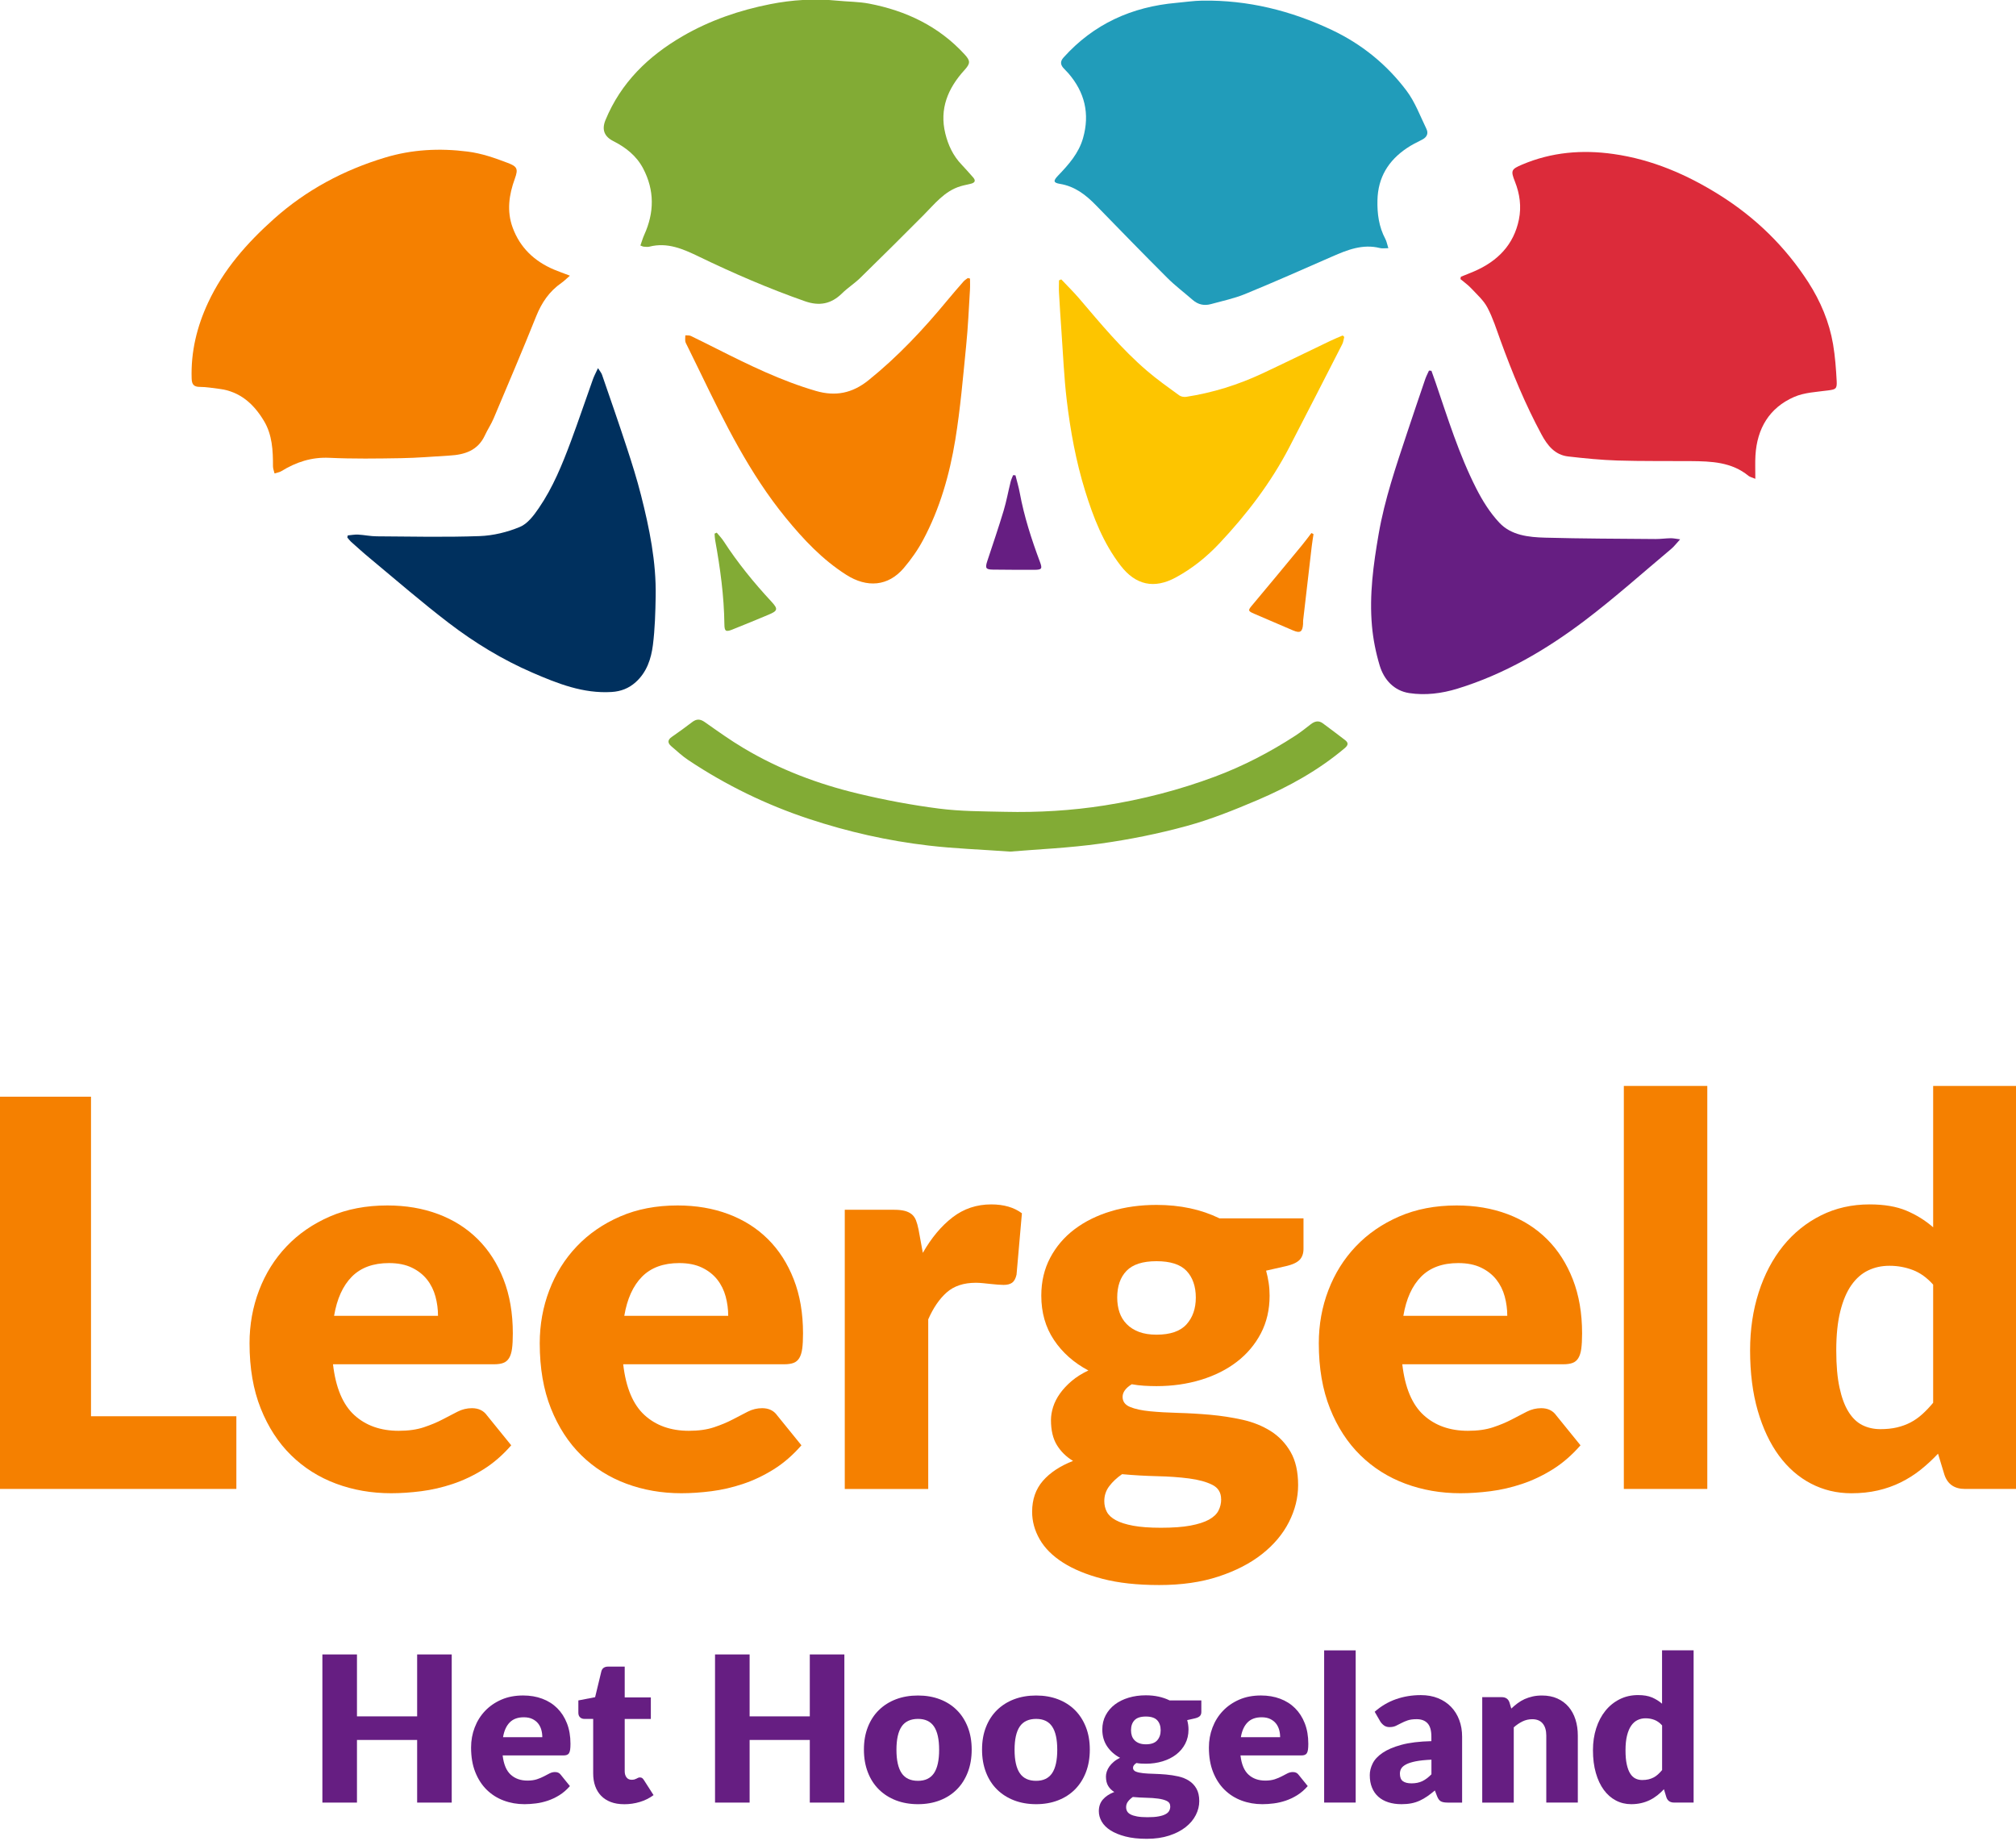 <svg width="708.66" height="647.2" preserveAspectRatio="xMinYMin meet" viewBox="0 0 708 647" xmlns="http://www.w3.org/2000/svg" version="1.0" fill-rule="evenodd" xmlns:xlink="http://www.w3.org/1999/xlink"><title>...</title><desc>...</desc><g id="group" transform="scale(1,-1) translate(0,-647)" clip="0 0 708 647"><g transform=""><g transform=" matrix(1,0,0,-1,0,647.2)"><g transform=""><path d="M 251.88 187.38 C 251.63 187.5 251.36 187.61 251.11 187.73 C 251.17 188.51 251.18 189.29 251.32 190.05 C 253.09 199.82 254.44 209.65 254.56 219.61 C 254.59 221.97 255.03 222.34 257.22 221.48 C 261.5 219.81 265.73 218 269.98 216.25 C 273.32 214.88 273.51 214.23 271.11 211.64 C 264.94 205 259.24 198 254.3 190.39 C 253.61 189.32 252.69 188.38 251.88 187.39 Z M 354.98 299.46 C 364.56 298.66 375.7 298.19 386.7 296.65 C 396.89 295.23 407.07 293.18 416.99 290.47 C 425.47 288.16 433.73 284.83 441.84 281.38 C 452.86 276.68 463.33 270.9 472.56 263.1 C 473.83 262.03 473.88 261.21 472.67 260.27 C 470.09 258.27 467.47 256.33 464.85 254.38 C 463.35 253.27 461.95 253.67 460.58 254.74 C 458.83 256.11 457.08 257.5 455.22 258.71 C 446.29 264.51 436.9 269.41 426.89 273.14 C 414.31 277.83 401.39 281.16 388.16 283.24 C 376.56 285.07 364.84 285.75 353.09 285.48 C 345.38 285.31 337.61 285.33 329.98 284.35 C 320.43 283.12 310.92 281.34 301.56 279.09 C 287.41 275.71 273.86 270.59 261.33 263.11 C 256.61 260.31 252.14 257.09 247.65 253.94 C 246.06 252.83 244.78 252.77 243.24 253.95 C 240.9 255.76 238.48 257.48 236.04 259.18 C 234.52 260.24 234.6 261.33 235.89 262.43 C 237.87 264.11 239.77 265.92 241.93 267.34 C 255.09 276.1 269.17 282.97 284.24 287.96 C 297.98 292.51 311.99 295.67 326.32 297.34 C 335.31 298.4 344.37 298.71 354.98 299.46 Z M 225.06 86.48 C 225.66 86.7 225.92 86.87 226.2 86.88 C 226.86 86.92 227.57 87.04 228.2 86.88 C 234.53 85.25 240.07 87.71 245.51 90.33 C 257.69 96.22 270.07 101.57 282.84 106.05 C 287.91 107.83 292.06 107.05 295.87 103.32 C 297.88 101.34 300.3 99.81 302.32 97.84 C 309.74 90.58 317.12 83.27 324.44 75.9 C 328.41 71.93 331.87 67.33 337.59 65.63 C 338.79 65.27 340.05 65.07 341.27 64.74 C 342.67 64.37 342.93 63.62 341.94 62.51 C 340.6 61.02 339.3 59.49 337.91 58.04 C 334.93 54.95 333.18 51.17 332.19 47.11 C 330.07 38.45 333.11 31.22 338.88 24.87 C 341.08 22.46 341.06 21.58 338.89 19.23 C 329.83 9.39 318.38 3.97 305.45 1.48 C 301.76 0.77 297.93 0.81 294.16 0.43 C 286.27 -0.36 278.36 0.14 270.67 1.66 C 259.87 3.79 249.44 7.36 239.85 12.93 C 227.8 19.93 218.2 29.24 212.78 42.37 C 211.407 45.69 212.307 48.153 215.48 49.76 C 219.88 51.99 223.64 54.92 225.99 59.37 C 230.05 67.09 229.95 74.88 226.39 82.73 C 225.86 83.91 225.51 85.17 225.05 86.46 Z " style="stroke: none; stroke-linecap: butt; stroke-width: 0; fill: rgb(51%,67%,21%); fill-rule: evenodd;"/><path d="M 251.88 187.38 C 251.63 187.5 251.36 187.61 251.11 187.73 C 251.17 188.51 251.18 189.29 251.32 190.05 C 253.09 199.82 254.44 209.65 254.56 219.61 C 254.59 221.97 255.03 222.34 257.22 221.48 C 261.5 219.81 265.73 218 269.98 216.25 C 273.32 214.88 273.51 214.23 271.11 211.64 C 264.94 205 259.24 198 254.3 190.39 C 253.61 189.32 252.69 188.38 251.88 187.39 M 354.98 299.46 C 364.56 298.66 375.7 298.19 386.7 296.65 C 396.89 295.23 407.07 293.18 416.99 290.47 C 425.47 288.16 433.73 284.83 441.84 281.38 C 452.86 276.68 463.33 270.9 472.56 263.1 C 473.83 262.03 473.88 261.21 472.67 260.27 C 470.09 258.27 467.47 256.33 464.85 254.38 C 463.35 253.27 461.95 253.67 460.58 254.74 C 458.83 256.11 457.08 257.5 455.22 258.71 C 446.29 264.51 436.9 269.41 426.89 273.14 C 414.31 277.83 401.39 281.16 388.16 283.24 C 376.56 285.07 364.84 285.75 353.09 285.48 C 345.38 285.31 337.61 285.33 329.98 284.35 C 320.43 283.12 310.92 281.34 301.56 279.09 C 287.41 275.71 273.86 270.59 261.33 263.11 C 256.61 260.31 252.14 257.09 247.65 253.94 C 246.06 252.83 244.78 252.77 243.24 253.95 C 240.9 255.76 238.48 257.48 236.04 259.18 C 234.52 260.24 234.6 261.33 235.89 262.43 C 237.87 264.11 239.77 265.92 241.93 267.34 C 255.09 276.1 269.17 282.97 284.24 287.96 C 297.98 292.51 311.99 295.67 326.32 297.34 C 335.31 298.4 344.37 298.71 354.98 299.46 M 225.06 86.48 C 225.66 86.7 225.92 86.87 226.2 86.88 C 226.86 86.92 227.57 87.04 228.2 86.88 C 234.53 85.25 240.07 87.71 245.51 90.33 C 257.69 96.22 270.07 101.57 282.84 106.05 C 287.91 107.83 292.06 107.05 295.87 103.32 C 297.88 101.34 300.3 99.81 302.32 97.84 C 309.74 90.58 317.12 83.27 324.44 75.9 C 328.41 71.93 331.87 67.33 337.59 65.63 C 338.79 65.27 340.05 65.07 341.27 64.74 C 342.67 64.37 342.93 63.62 341.94 62.51 C 340.6 61.02 339.3 59.49 337.91 58.04 C 334.93 54.95 333.18 51.17 332.19 47.11 C 330.07 38.45 333.11 31.22 338.88 24.87 C 341.08 22.46 341.06 21.58 338.89 19.23 C 329.83 9.39 318.38 3.97 305.45 1.48 C 301.76 0.77 297.93 0.81 294.16 0.43 C 286.27 -0.36 278.36 0.14 270.67 1.66 C 259.87 3.79 249.44 7.36 239.85 12.93 C 227.8 19.93 218.2 29.24 212.78 42.37 C 211.407 45.69 212.307 48.153 215.48 49.76 C 219.88 51.99 223.64 54.92 225.99 59.37 C 230.05 67.09 229.95 74.88 226.39 82.73 C 225.86 83.91 225.51 85.17 225.05 86.46 " style="stroke: none; stroke-linecap: butt; stroke-width: 1; fill: none; fill-rule: evenodd;"/></g><g transform=""><path d="M 513.35 97.46 C 514.9 96.83 516.46 96.23 518 95.57 C 526.2 92.04 531.94 86.28 533.76 77.34 C 534.68 72.83 534.08 68.34 532.36 64.01 C 530.81 60.12 531.08 59.65 534.91 58.03 C 545.24 53.65 555.97 52.75 567 54.32 C 580.55 56.24 592.77 61.52 604.29 68.74 C 616.94 76.68 627.38 86.87 635.46 99.39 C 639.73 106.03 642.83 113.33 644.16 121.18 C 644.88 125.46 645.2 129.83 645.43 134.18 C 645.58 136.91 645 137.05 642.39 137.4 C 638.37 137.94 634.08 138.11 630.47 139.69 C 621.74 143.51 617.45 150.79 616.88 160.23 C 616.73 162.8 616.85 165.38 616.84 168.46 C 615.68 167.97 614.94 167.83 614.44 167.42 C 608.5 162.54 601.37 162.3 594.21 162.24 C 585.6 162.17 576.98 162.3 568.38 162.03 C 562.61 161.85 556.84 161.26 551.1 160.61 C 546.39 160.08 543.77 156.72 541.7 152.88 C 535.98 142.27 531.41 131.16 527.29 119.84 C 525.87 115.94 524.62 111.92 522.69 108.28 C 521.35 105.74 519.03 103.7 517.02 101.54 C 515.88 100.33 514.5 99.34 513.21 98.27 C 513.26 98 513.31 97.73 513.36 97.46 Z " style="stroke: none; stroke-linecap: butt; stroke-width: 0; fill: rgb(86%,17%,23%); fill-rule: evenodd;"/><path d="M 513.35 97.46 C 514.9 96.83 516.46 96.23 518 95.57 C 526.2 92.04 531.94 86.28 533.76 77.34 C 534.68 72.83 534.08 68.34 532.36 64.01 C 530.81 60.12 531.08 59.65 534.91 58.03 C 545.24 53.65 555.97 52.75 567 54.32 C 580.55 56.24 592.77 61.52 604.29 68.74 C 616.94 76.68 627.38 86.87 635.46 99.39 C 639.73 106.03 642.83 113.33 644.16 121.18 C 644.88 125.46 645.2 129.83 645.43 134.18 C 645.58 136.91 645 137.05 642.39 137.4 C 638.37 137.94 634.08 138.11 630.47 139.69 C 621.74 143.51 617.45 150.79 616.88 160.23 C 616.73 162.8 616.85 165.38 616.84 168.46 C 615.68 167.97 614.94 167.83 614.44 167.42 C 608.5 162.54 601.37 162.3 594.21 162.24 C 585.6 162.17 576.98 162.3 568.38 162.03 C 562.61 161.85 556.84 161.26 551.1 160.61 C 546.39 160.08 543.77 156.72 541.7 152.88 C 535.98 142.27 531.41 131.16 527.29 119.84 C 525.87 115.94 524.62 111.92 522.69 108.28 C 521.35 105.74 519.03 103.7 517.02 101.54 C 515.88 100.33 514.5 99.34 513.21 98.27 C 513.26 98 513.31 97.73 513.36 97.46 " style="stroke: none; stroke-linecap: butt; stroke-width: 1; fill: none; fill-rule: evenodd;"/></g><g transform=""><path d="M 200.28 97.07 C 198.93 98.24 198.16 99.02 197.28 99.63 C 193.05 102.57 190.35 106.54 188.43 111.32 C 183.6 123.38 178.5 135.32 173.45 147.28 C 172.58 149.33 171.31 151.2 170.38 153.22 C 167.91 158.54 163.28 159.99 157.98 160.29 C 152.28 160.63 146.58 161.12 140.87 161.21 C 132.49 161.35 124.09 161.47 115.73 161.08 C 109.48 160.79 104.05 162.58 98.88 165.77 C 98.17 166.2 97.28 166.3 96.48 166.57 C 96.28 165.74 95.93 164.9 95.93 164.07 C 95.94 158.53 95.69 153 92.75 148.11 C 89.18 142.15 84.34 137.76 77.07 136.85 C 74.79 136.57 72.52 136.17 70.24 136.16 C 68.08 136.16 67.41 135.26 67.35 133.23 C 67.04 123.83 69.2 114.95 73.14 106.52 C 78.54 94.95 86.77 85.61 96.23 77.15 C 107.64 66.95 120.76 59.97 135.29 55.58 C 144.77 52.71 154.45 52.21 164.34 53.47 C 169.3 54.1 173.83 55.7 178.4 57.44 C 181.75 58.71 182.17 59.53 180.92 62.98 C 178.86 68.63 178.03 74.37 180.15 80.17 C 182.75 87.27 187.82 92.03 194.69 94.94 C 196.3 95.62 197.96 96.19 200.28 97.08 Z " style="stroke: none; stroke-linecap: butt; stroke-width: 0; fill: rgb(96%,50%,0%); fill-rule: evenodd;"/><path d="M 200.28 97.07 C 198.93 98.24 198.16 99.02 197.28 99.63 C 193.05 102.57 190.35 106.54 188.43 111.32 C 183.6 123.38 178.5 135.32 173.45 147.28 C 172.58 149.33 171.31 151.2 170.38 153.22 C 167.91 158.54 163.28 159.99 157.98 160.29 C 152.28 160.63 146.58 161.12 140.87 161.21 C 132.49 161.35 124.09 161.47 115.73 161.08 C 109.48 160.79 104.05 162.58 98.88 165.77 C 98.17 166.2 97.28 166.3 96.48 166.57 C 96.28 165.74 95.93 164.9 95.93 164.07 C 95.94 158.53 95.69 153 92.75 148.11 C 89.18 142.15 84.34 137.76 77.07 136.85 C 74.79 136.57 72.52 136.17 70.24 136.16 C 68.08 136.16 67.41 135.26 67.35 133.23 C 67.04 123.83 69.2 114.95 73.14 106.52 C 78.54 94.95 86.77 85.61 96.23 77.15 C 107.64 66.95 120.76 59.97 135.29 55.58 C 144.77 52.71 154.45 52.21 164.34 53.47 C 169.3 54.1 173.83 55.7 178.4 57.44 C 181.75 58.71 182.17 59.53 180.92 62.98 C 178.86 68.63 178.03 74.37 180.15 80.17 C 182.75 87.27 187.82 92.03 194.69 94.94 C 196.3 95.62 197.96 96.19 200.28 97.08 " style="stroke: none; stroke-linecap: butt; stroke-width: 1; fill: none; fill-rule: evenodd;"/></g><g transform=""><path d="M 487.88 87.41 C 486.65 87.41 485.75 87.57 484.94 87.37 C 478.89 85.85 473.54 87.98 468.18 90.33 C 457.98 94.79 447.8 99.32 437.5 103.54 C 433.68 105.1 429.56 105.95 425.56 107.06 C 423.18 107.72 421.02 107.26 419.11 105.59 C 416.15 103 412.98 100.63 410.21 97.86 C 401.74 89.41 393.42 80.84 385.07 72.27 C 381.53 68.64 377.69 65.67 372.46 64.81 C 370.14 64.44 370.07 63.73 371.79 61.94 C 375.51 58.06 379.06 54.1 380.59 48.74 C 383.03 40.17 381.2 32.61 375.42 25.93 C 374.83 25.25 374.16 24.66 373.59 23.98 C 372.58 22.78 372.63 21.65 373.72 20.43 C 384.34 8.6 397.74 2.58 413.42 1.2 C 416.45 0.93 419.47 0.46 422.5 0.42 C 438.47 0.18 453.54 3.9 467.93 10.69 C 478.5 15.67 487.33 22.85 494.28 32.09 C 497.26 36.05 499.05 40.94 501.25 45.47 C 502.06 47.13 501.4 48.45 499.7 49.3 C 497.92 50.2 496.1 51.09 494.45 52.21 C 487.92 56.57 484.23 62.52 484.05 70.56 C 483.94 75.33 484.55 79.88 486.81 84.14 C 487.28 85.02 487.45 86.05 487.88 87.42 Z " style="stroke: none; stroke-linecap: butt; stroke-width: 0; fill: rgb(13%,61%,73%); fill-rule: evenodd;"/><path d="M 487.88 87.41 C 486.65 87.41 485.75 87.57 484.94 87.37 C 478.89 85.85 473.54 87.98 468.18 90.33 C 457.98 94.79 447.8 99.32 437.5 103.54 C 433.68 105.1 429.56 105.95 425.56 107.06 C 423.18 107.72 421.02 107.26 419.11 105.59 C 416.15 103 412.98 100.63 410.21 97.86 C 401.74 89.41 393.42 80.84 385.07 72.27 C 381.53 68.64 377.69 65.67 372.46 64.81 C 370.14 64.44 370.07 63.73 371.79 61.94 C 375.51 58.06 379.06 54.1 380.59 48.74 C 383.03 40.17 381.2 32.61 375.42 25.93 C 374.83 25.25 374.16 24.66 373.59 23.98 C 372.58 22.78 372.63 21.65 373.72 20.43 C 384.34 8.6 397.74 2.58 413.42 1.2 C 416.45 0.93 419.47 0.46 422.5 0.42 C 438.47 0.18 453.54 3.9 467.93 10.69 C 478.5 15.67 487.33 22.85 494.28 32.09 C 497.26 36.05 499.05 40.94 501.25 45.47 C 502.06 47.13 501.4 48.45 499.7 49.3 C 497.92 50.2 496.1 51.09 494.45 52.21 C 487.92 56.57 484.23 62.52 484.05 70.56 C 483.94 75.33 484.55 79.88 486.81 84.14 C 487.28 85.02 487.45 86.05 487.88 87.42 " style="stroke: none; stroke-linecap: butt; stroke-width: 1; fill: none; fill-rule: evenodd;"/></g><g transform=""><path d="M 122.23 188.35 C 123.43 188.25 124.63 188 125.82 188.06 C 128.03 188.18 130.23 188.67 132.44 188.67 C 144.47 188.75 156.52 189.02 168.54 188.59 C 173.32 188.42 178.29 187.21 182.71 185.36 C 185.41 184.25 187.61 181.29 189.37 178.71 C 194.31 171.5 197.58 163.42 200.62 155.28 C 203.31 148.06 205.76 140.75 208.36 133.48 C 208.77 132.32 209.38 131.22 210.14 129.57 C 210.8 130.63 211.33 131.22 211.56 131.9 C 214.51 140.45 217.49 149.01 220.3 157.6 C 222.1 163.09 223.84 168.62 225.26 174.22 C 228.22 185.87 230.63 197.65 230.41 209.77 C 230.31 215.47 230.15 221.2 229.44 226.85 C 228.82 231.72 227.29 236.42 223.39 239.92 C 220.97 242.09 218.2 243.17 214.94 243.37 C 204.95 243.99 196 240.43 187.12 236.59 C 176.58 232.03 166.79 226.07 157.71 219.12 C 148.28 211.92 139.32 204.13 130.19 196.55 C 127.84 194.62 125.59 192.57 123.32 190.55 C 122.85 190.12 122.47 189.57 122.05 189.08 C 122.1 188.83 122.16 188.58 122.21 188.34 Z " style="stroke: none; stroke-linecap: butt; stroke-width: 0; fill: rgb(0%,19%,37%); fill-rule: evenodd;"/><path d="M 122.23 188.35 C 123.43 188.25 124.63 188 125.82 188.06 C 128.03 188.18 130.23 188.67 132.44 188.67 C 144.47 188.75 156.52 189.02 168.54 188.59 C 173.32 188.42 178.29 187.21 182.71 185.36 C 185.41 184.25 187.61 181.29 189.37 178.71 C 194.31 171.5 197.58 163.42 200.62 155.28 C 203.31 148.06 205.76 140.75 208.36 133.48 C 208.77 132.32 209.38 131.22 210.14 129.57 C 210.8 130.63 211.33 131.22 211.56 131.9 C 214.51 140.45 217.49 149.01 220.3 157.6 C 222.1 163.09 223.84 168.62 225.26 174.22 C 228.22 185.87 230.63 197.65 230.41 209.77 C 230.31 215.47 230.15 221.2 229.44 226.85 C 228.82 231.72 227.29 236.42 223.39 239.92 C 220.97 242.09 218.2 243.17 214.94 243.37 C 204.95 243.99 196 240.43 187.12 236.59 C 176.58 232.03 166.79 226.07 157.71 219.12 C 148.28 211.92 139.32 204.13 130.19 196.55 C 127.84 194.62 125.59 192.57 123.32 190.55 C 122.85 190.12 122.47 189.57 122.05 189.08 C 122.1 188.83 122.16 188.58 122.21 188.34 " style="stroke: none; stroke-linecap: butt; stroke-width: 1; fill: none; fill-rule: evenodd;"/></g><g transform=""><path d="M 503.02 130.5 C 503.5 131.86 504 133.22 504.47 134.59 C 508.76 147.16 512.7 159.89 518.73 171.77 C 520.92 176.1 523.58 180.37 526.87 183.87 C 531.05 188.35 537.18 188.98 542.98 189.14 C 555.9 189.49 568.83 189.51 581.76 189.62 C 583.53 189.63 585.31 189.37 587.09 189.34 C 587.94 189.32 588.8 189.52 590.41 189.73 C 589.08 191.17 588.28 192.27 587.26 193.11 C 577.19 201.55 567.39 210.33 556.93 218.25 C 543.32 228.56 528.65 237.14 512.17 242.2 C 506.62 243.91 500.87 244.62 495.21 243.76 C 489.89 242.94 486.35 239.1 484.83 234.06 C 483.48 229.55 482.53 224.83 482.12 220.14 C 481.15 209.28 482.62 198.58 484.47 187.87 C 486.58 175.66 490.58 164.04 494.45 152.36 C 496.56 146.02 498.7 139.69 500.86 133.37 C 501.21 132.36 501.73 131.41 502.16 130.43 C 502.46 130.45 502.74 130.47 503.02 130.5 Z " style="stroke: none; stroke-linecap: butt; stroke-width: 0; fill: rgb(40%,12%,51%); fill-rule: evenodd;"/><path d="M 503.02 130.5 C 503.5 131.86 504 133.22 504.47 134.59 C 508.76 147.16 512.7 159.89 518.73 171.77 C 520.92 176.1 523.58 180.37 526.87 183.87 C 531.05 188.35 537.18 188.98 542.98 189.14 C 555.9 189.49 568.83 189.51 581.76 189.62 C 583.53 189.63 585.31 189.37 587.09 189.34 C 587.94 189.32 588.8 189.52 590.41 189.73 C 589.08 191.17 588.28 192.27 587.26 193.11 C 577.19 201.55 567.39 210.33 556.93 218.25 C 543.32 228.56 528.65 237.14 512.17 242.2 C 506.62 243.91 500.87 244.62 495.21 243.76 C 489.89 242.94 486.35 239.1 484.83 234.06 C 483.48 229.55 482.53 224.83 482.12 220.14 C 481.15 209.28 482.62 198.58 484.47 187.87 C 486.58 175.66 490.58 164.04 494.45 152.36 C 496.56 146.02 498.7 139.69 500.86 133.37 C 501.21 132.36 501.73 131.41 502.16 130.43 C 502.46 130.45 502.74 130.47 503.02 130.5 " style="stroke: none; stroke-linecap: butt; stroke-width: 1; fill: none; fill-rule: evenodd;"/></g><g transform=""><path d="M 340.87 98.08 C 340.87 99.42 340.94 100.76 340.85 102.08 C 340.45 108.59 340.18 115.12 339.52 121.62 C 338.42 132.67 337.49 143.78 335.7 154.73 C 333.69 166.97 330.29 178.94 324.38 189.97 C 322.51 193.48 320.16 196.81 317.58 199.84 C 312.11 206.25 304.7 206.86 297.36 202.18 C 288.96 196.83 282.31 189.73 276.08 182.11 C 263.41 166.6 254.67 148.82 246.02 130.96 C 244.5 127.82 242.96 124.69 241.42 121.56 C 241.19 121.1 240.9 120.62 240.82 120.13 C 240.73 119.44 240.82 118.74 240.83 118.04 C 241.46 118.09 242.18 117.99 242.73 118.24 C 245.81 119.71 248.86 121.26 251.91 122.79 C 263.19 128.47 274.52 134.03 286.72 137.58 C 293.6 139.58 299.49 138.41 305.19 133.83 C 315.49 125.54 324.44 115.99 332.82 105.85 C 334.71 103.56 336.66 101.32 338.61 99.09 C 339.02 98.62 339.6 98.3 340.1 97.91 C 340.35 97.96 340.61 98.03 340.86 98.09 Z " style="stroke: none; stroke-linecap: butt; stroke-width: 0; fill: rgb(96%,50%,0%); fill-rule: evenodd;"/><path d="M 340.87 98.08 C 340.87 99.42 340.94 100.76 340.85 102.08 C 340.45 108.59 340.18 115.12 339.52 121.62 C 338.42 132.67 337.49 143.78 335.7 154.73 C 333.69 166.97 330.29 178.94 324.38 189.97 C 322.51 193.48 320.16 196.81 317.58 199.84 C 312.11 206.25 304.7 206.86 297.36 202.18 C 288.96 196.83 282.31 189.73 276.08 182.11 C 263.41 166.6 254.67 148.82 246.02 130.96 C 244.5 127.82 242.96 124.69 241.42 121.56 C 241.19 121.1 240.9 120.62 240.82 120.13 C 240.73 119.44 240.82 118.74 240.83 118.04 C 241.46 118.09 242.18 117.99 242.73 118.24 C 245.81 119.71 248.86 121.26 251.91 122.79 C 263.19 128.47 274.52 134.03 286.72 137.58 C 293.6 139.58 299.49 138.41 305.19 133.83 C 315.49 125.54 324.44 115.99 332.82 105.85 C 334.71 103.56 336.66 101.32 338.61 99.09 C 339.02 98.62 339.6 98.3 340.1 97.91 C 340.35 97.96 340.61 98.03 340.86 98.09 " style="stroke: none; stroke-linecap: butt; stroke-width: 1; fill: none; fill-rule: evenodd;"/></g><g transform=""><path d="M 372.94 98.38 C 375.03 100.6 377.22 102.74 379.2 105.05 C 386.76 113.92 394.19 122.91 403.08 130.52 C 406.67 133.6 410.55 136.34 414.38 139.13 C 415.01 139.58 416.06 139.78 416.86 139.65 C 426.16 138.22 435.07 135.43 443.58 131.45 C 451.59 127.7 459.51 123.8 467.48 119.99 C 468.9 119.3 470.38 118.72 471.84 118.09 C 472.02 118.26 472.2 118.42 472.38 118.59 C 472.16 119.45 472.07 120.39 471.67 121.17 C 465.49 133.25 459.31 145.35 453.06 157.4 C 446.58 169.86 438.15 180.9 428.53 191.12 C 423.99 195.95 418.97 199.98 413.19 203.12 C 405.56 207.26 399.06 205.81 393.77 198.93 C 387.74 191.09 384.22 182.06 381.33 172.73 C 378.09 162.28 376.14 151.55 374.85 140.72 C 373.9 132.7 373.58 124.61 373 116.55 C 372.67 112.04 372.4 107.53 372.14 103.01 C 372.06 101.59 372.14 100.15 372.14 98.72 C 372.4 98.6 372.68 98.49 372.95 98.37 Z " style="stroke: none; stroke-linecap: butt; stroke-width: 0; fill: rgb(99%,77%,0%); fill-rule: evenodd;"/><path d="M 372.94 98.38 C 375.03 100.6 377.22 102.74 379.2 105.05 C 386.76 113.92 394.19 122.91 403.08 130.52 C 406.67 133.6 410.55 136.34 414.38 139.13 C 415.01 139.58 416.06 139.78 416.86 139.65 C 426.16 138.22 435.07 135.43 443.58 131.45 C 451.59 127.7 459.51 123.8 467.48 119.99 C 468.9 119.3 470.38 118.72 471.84 118.09 C 472.02 118.26 472.2 118.42 472.38 118.59 C 472.16 119.45 472.07 120.39 471.67 121.17 C 465.49 133.25 459.31 145.35 453.06 157.4 C 446.58 169.86 438.15 180.9 428.53 191.12 C 423.99 195.95 418.97 199.98 413.19 203.12 C 405.56 207.26 399.06 205.81 393.77 198.93 C 387.74 191.09 384.22 182.06 381.33 172.73 C 378.09 162.28 376.14 151.55 374.85 140.72 C 373.9 132.7 373.58 124.61 373 116.55 C 372.67 112.04 372.4 107.53 372.14 103.01 C 372.06 101.59 372.14 100.15 372.14 98.72 C 372.4 98.6 372.68 98.49 372.95 98.37 " style="stroke: none; stroke-linecap: butt; stroke-width: 1; fill: none; fill-rule: evenodd;"/></g><g transform=""><path d="M 461.58 187.9 C 461.37 189.31 461.13 190.73 460.96 192.15 C 459.94 200.82 458.94 209.49 457.94 218.17 C 457.89 218.6 457.93 219.06 457.91 219.5 C 457.71 222.27 456.9 222.81 454.37 221.73 C 449.79 219.79 445.24 217.82 440.67 215.85 C 438.48 214.91 438.52 214.65 440.12 212.77 C 445.93 205.86 451.68 198.88 457.43 191.92 C 458.61 190.49 459.71 189 460.84 187.52 C 461.09 187.65 461.33 187.77 461.58 187.9 Z " style="stroke: none; stroke-linecap: butt; stroke-width: 0; fill: rgb(96%,50%,0%); fill-rule: evenodd;"/><path d="M 461.58 187.9 C 461.37 189.31 461.13 190.73 460.96 192.15 C 459.94 200.82 458.94 209.49 457.94 218.17 C 457.89 218.6 457.93 219.06 457.91 219.5 C 457.71 222.27 456.9 222.81 454.37 221.73 C 449.79 219.79 445.24 217.82 440.67 215.85 C 438.48 214.91 438.52 214.65 440.12 212.77 C 445.93 205.86 451.68 198.88 457.43 191.92 C 458.61 190.49 459.71 189 460.84 187.52 C 461.09 187.65 461.33 187.77 461.58 187.9 " style="stroke: none; stroke-linecap: butt; stroke-width: 1; fill: none; fill-rule: evenodd;"/></g><g transform=""><path d="M 356.84 167.23 C 357.35 169.28 357.97 171.31 358.35 173.38 C 359.89 181.71 362.48 189.73 365.44 197.64 C 366.36 200.09 366.11 200.43 363.39 200.44 C 358.57 200.46 353.76 200.42 348.93 200.37 C 346.41 200.34 346.13 199.84 346.94 197.38 C 348.89 191.48 350.9 185.6 352.69 179.65 C 353.69 176.32 354.3 172.89 355.14 169.52 C 355.33 168.72 355.71 167.96 356.01 167.18 C 356.28 167.2 356.56 167.21 356.83 167.23 Z " style="stroke: none; stroke-linecap: butt; stroke-width: 0; fill: rgb(40%,12%,51%); fill-rule: evenodd;"/><path d="M 356.84 167.23 C 357.35 169.28 357.97 171.31 358.35 173.38 C 359.89 181.71 362.48 189.73 365.44 197.64 C 366.36 200.09 366.11 200.43 363.39 200.44 C 358.57 200.46 353.76 200.42 348.93 200.37 C 346.41 200.34 346.13 199.84 346.94 197.38 C 348.89 191.48 350.9 185.6 352.69 179.65 C 353.69 176.32 354.3 172.89 355.14 169.52 C 355.33 168.72 355.71 167.96 356.01 167.18 C 356.28 167.2 356.56 167.21 356.83 167.23 " style="stroke: none; stroke-linecap: butt; stroke-width: 1; fill: none; fill-rule: evenodd;"/></g><g transform=""><path d="M 83.06 497.89 L 83.06 523.43 L 0 523.43 L 0 385.59 L 31.98 385.59 L 31.98 497.88 L 83.07 497.88 Z " style="stroke: none; stroke-linecap: butt; stroke-width: 1; fill: rgb(96%,50%,0%); fill-rule: evenodd;"/></g><g transform=""><path d="M 117.02 479.63 C 117.97 487.83 120.46 493.77 124.49 497.46 C 128.52 501.15 133.73 503 140.1 503 C 143.5 503 146.44 502.59 148.9 501.77 C 151.36 500.95 153.55 500.04 155.48 499.03 C 157.4 498.02 159.17 497.11 160.78 496.28 C 162.39 495.46 164.08 495.05 165.84 495.05 C 168.17 495.05 169.94 495.9 171.14 497.6 L 179.65 508.1 C 176.62 511.57 173.36 514.39 169.86 516.57 C 166.36 518.75 162.76 520.45 159.08 521.68 C 155.39 522.91 151.7 523.76 148.01 524.23 C 144.32 524.7 140.8 524.94 137.46 524.94 C 130.58 524.94 124.13 523.82 118.11 521.58 C 112.09 519.34 106.82 516.02 102.31 511.6 C 97.8 507.19 94.24 501.7 91.62 495.14 C 89 488.58 87.69 480.95 87.69 472.24 C 87.69 465.68 88.81 459.47 91.05 453.61 C 93.29 447.75 96.5 442.6 100.7 438.19 C 104.89 433.78 109.97 430.28 115.93 427.69 C 121.89 425.1 128.62 423.81 136.13 423.81 C 142.63 423.81 148.57 424.82 153.96 426.84 C 159.35 428.86 163.99 431.79 167.87 435.64 C 171.75 439.49 174.78 444.2 176.95 449.78 C 179.13 455.36 180.21 461.69 180.21 468.75 C 180.21 470.96 180.12 472.76 179.93 474.14 C 179.74 475.53 179.39 476.63 178.89 477.45 C 178.38 478.27 177.71 478.84 176.86 479.15 C 176.01 479.47 174.92 479.62 173.6 479.62 L 117.03 479.62 Z M 153.92 462.6 C 153.92 460.27 153.62 458 153.02 455.79 C 152.42 453.58 151.44 451.61 150.09 449.88 C 148.73 448.15 146.95 446.74 144.74 445.67 C 142.53 444.6 139.85 444.06 136.7 444.06 C 131.15 444.06 126.8 445.65 123.64 448.84 C 120.48 452.03 118.41 456.61 117.4 462.6 L 153.92 462.6 Z " style="stroke: none; stroke-linecap: butt; stroke-width: 1; fill: rgb(96%,50%,0%); fill-rule: evenodd;"/></g><g transform=""><path d="M 219 479.63 C 219.95 487.83 222.44 493.77 226.47 497.46 C 230.5 501.15 235.71 503 242.08 503 C 245.48 503 248.42 502.59 250.88 501.77 C 253.34 500.95 255.53 500.04 257.46 499.03 C 259.38 498.02 261.15 497.11 262.76 496.28 C 264.37 495.46 266.06 495.05 267.82 495.05 C 270.16 495.05 271.92 495.9 273.12 497.6 L 281.63 508.1 C 278.6 511.57 275.34 514.39 271.84 516.57 C 268.34 518.75 264.75 520.45 261.06 521.68 C 257.37 522.91 253.68 523.76 249.99 524.23 C 246.3 524.7 242.78 524.94 239.44 524.94 C 232.56 524.94 226.11 523.82 220.09 521.58 C 214.07 519.34 208.8 516.02 204.29 511.6 C 199.78 507.19 196.22 501.7 193.6 495.14 C 190.98 488.58 189.67 480.95 189.67 472.24 C 189.67 465.68 190.79 459.47 193.03 453.61 C 195.27 447.75 198.48 442.6 202.68 438.19 C 206.87 433.78 211.95 430.28 217.91 427.69 C 223.87 425.1 230.6 423.81 238.11 423.81 C 244.61 423.81 250.55 424.82 255.94 426.84 C 261.33 428.86 265.97 431.79 269.85 435.64 C 273.73 439.49 276.75 444.2 278.93 449.78 C 281.11 455.36 282.19 461.69 282.19 468.75 C 282.19 470.96 282.1 472.76 281.91 474.14 C 281.72 475.53 281.37 476.63 280.87 477.45 C 280.37 478.27 279.69 478.84 278.84 479.15 C 277.99 479.46 276.9 479.62 275.58 479.62 L 219.01 479.62 Z M 255.9 462.6 C 255.9 460.27 255.6 458 255 455.79 C 254.4 453.58 253.42 451.61 252.07 449.88 C 250.71 448.15 248.93 446.74 246.72 445.67 C 244.51 444.6 241.83 444.06 238.68 444.06 C 233.13 444.06 228.78 445.65 225.62 448.84 C 222.47 452.02 220.39 456.61 219.38 462.6 L 255.9 462.6 Z " style="stroke: none; stroke-linecap: butt; stroke-width: 1; fill: rgb(96%,50%,0%); fill-rule: evenodd;"/></g><g transform=""><path d="M 324.29 440.47 C 327.32 435.17 330.8 431.01 334.74 427.98 C 338.68 424.95 343.21 423.44 348.32 423.44 C 352.73 423.44 356.33 424.48 359.11 426.56 L 357.22 448.13 C 356.9 449.52 356.38 450.46 355.66 450.97 C 354.94 451.48 353.94 451.73 352.68 451.73 C 352.17 451.73 351.51 451.7 350.69 451.64 C 349.87 451.58 349.02 451.5 348.14 451.4 C 347.26 451.3 346.35 451.21 345.44 451.12 C 344.52 451.03 343.69 450.98 342.93 450.98 C 338.64 450.98 335.22 452.12 332.67 454.38 C 330.11 456.65 327.95 459.81 326.19 463.84 L 326.19 523.44 L 296.86 523.44 L 296.86 425.33 L 314.27 425.33 C 315.72 425.33 316.93 425.46 317.91 425.71 C 318.89 425.96 319.71 426.36 320.37 426.89 C 321.03 427.43 321.53 428.14 321.88 429.02 C 322.23 429.91 322.53 430.98 322.78 432.24 L 324.29 440.47 Z " style="stroke: none; stroke-linecap: butt; stroke-width: 1; fill: rgb(96%,50%,0%); fill-rule: evenodd;"/></g><g transform=""><path d="M 458.06 428.36 L 458.06 439.05 C 458.06 440.69 457.6 441.98 456.69 442.93 C 455.77 443.87 454.21 444.6 452.01 445.11 L 444.92 446.72 C 445.3 448.11 445.6 449.53 445.82 450.98 C 446.04 452.43 446.15 453.95 446.15 455.52 C 446.15 460.44 445.12 464.86 443.08 468.76 C 441.03 472.67 438.22 476 434.66 478.74 C 431.1 481.48 426.88 483.6 422.03 485.08 C 417.17 486.56 411.97 487.3 406.42 487.3 C 404.91 487.3 403.43 487.25 401.97 487.16 C 400.52 487.07 399.1 486.89 397.71 486.64 C 395.57 487.96 394.49 489.45 394.49 491.08 C 394.49 492.71 395.37 493.91 397.14 494.63 C 398.91 495.36 401.24 495.86 404.14 496.14 C 407.04 496.42 410.34 496.61 414.03 496.71 C 417.72 496.81 421.49 497.03 425.33 497.37 C 429.18 497.72 432.95 498.3 436.63 499.12 C 440.32 499.94 443.61 501.27 446.52 503.09 C 449.42 504.92 451.75 507.36 453.52 510.42 C 455.29 513.48 456.17 517.37 456.17 522.1 C 456.17 526.52 455.09 530.84 452.95 535.06 C 450.81 539.28 447.65 543.04 443.49 546.32 C 439.33 549.6 434.22 552.23 428.16 554.22 C 422.11 556.21 415.17 557.2 407.35 557.2 C 399.53 557.2 393.02 556.47 387.44 555.02 C 381.86 553.57 377.22 551.66 373.53 549.3 C 369.84 546.94 367.11 544.21 365.35 541.12 C 363.58 538.03 362.7 534.81 362.7 531.47 C 362.7 527.12 363.96 523.49 366.48 520.59 C 369 517.69 372.54 515.36 377.08 513.59 C 374.68 512.14 372.79 510.28 371.4 508.01 C 370.01 505.74 369.32 502.8 369.32 499.21 C 369.32 497.76 369.57 496.23 370.08 494.62 C 370.59 493.01 371.39 491.44 372.49 489.89 C 373.59 488.34 374.97 486.88 376.6 485.49 C 378.24 484.1 380.2 482.87 382.47 481.8 C 377.36 479.09 373.32 475.51 370.36 471.06 C 367.39 466.61 365.92 461.43 365.92 455.5 C 365.92 450.58 366.96 446.15 369.04 442.21 C 371.12 438.27 373.97 434.92 377.6 432.18 C 381.23 429.44 385.5 427.32 390.42 425.84 C 395.34 424.36 400.67 423.62 406.41 423.62 C 414.74 423.62 422.11 425.2 428.55 428.35 L 458.07 428.35 Z M 429.11 527.03 C 429.11 524.69 428.07 523.01 425.99 521.97 C 423.91 520.93 421.2 520.19 417.86 519.75 C 414.51 519.31 410.78 519.04 406.65 518.95 C 402.52 518.85 398.4 518.62 394.31 518.24 C 392.48 519.5 390.98 520.91 389.81 522.45 C 388.64 523.99 388.06 525.74 388.06 527.7 C 388.06 529.09 388.36 530.35 388.96 531.49 C 389.56 532.63 390.61 533.6 392.13 534.42 C 393.64 535.24 395.68 535.89 398.23 536.36 C 400.78 536.83 404.02 537.07 407.93 537.07 C 412.15 537.07 415.63 536.82 418.34 536.31 C 421.05 535.8 423.21 535.11 424.82 534.23 C 426.43 533.34 427.55 532.29 428.18 531.06 C 428.81 529.83 429.13 528.49 429.13 527.04 Z M 406.41 469.22 C 411.27 469.22 414.78 468.01 416.96 465.58 C 419.14 463.15 420.22 460.02 420.22 456.17 C 420.22 452.32 419.13 449.08 416.96 446.8 C 414.79 444.52 411.27 443.4 406.41 443.4 C 401.55 443.4 398.04 444.53 395.86 446.8 C 393.68 449.07 392.6 452.19 392.6 456.17 C 392.6 458.06 392.87 459.8 393.4 461.37 C 393.94 462.95 394.77 464.32 395.91 465.48 C 397.04 466.65 398.48 467.56 400.21 468.23 C 401.94 468.89 404.01 469.22 406.41 469.22 Z " style="stroke: none; stroke-linecap: butt; stroke-width: 1; fill: rgb(96%,50%,0%); fill-rule: evenodd;"/></g><g transform=""><path d="M 492.78 479.63 C 493.72 487.83 496.22 493.77 500.25 497.46 C 504.28 501.15 509.48 503 515.86 503 C 519.26 503 522.2 502.59 524.66 501.77 C 527.12 500.95 529.31 500.04 531.23 499.03 C 533.16 498.02 534.92 497.11 536.53 496.28 C 538.14 495.46 539.83 495.05 541.59 495.05 C 543.92 495.05 545.69 495.9 546.89 497.6 L 555.4 508.1 C 552.37 511.57 549.11 514.39 545.61 516.57 C 542.11 518.75 538.52 520.45 534.83 521.68 C 531.14 522.91 527.45 523.76 523.76 524.23 C 520.07 524.7 516.55 524.94 513.21 524.94 C 506.33 524.94 499.89 523.82 493.86 521.58 C 487.84 519.34 482.57 516.02 478.06 511.6 C 473.55 507.19 469.98 501.7 467.37 495.14 C 464.75 488.58 463.44 480.95 463.44 472.24 C 463.44 465.68 464.56 459.47 466.8 453.61 C 469.04 447.75 472.25 442.6 476.45 438.19 C 480.64 433.78 485.72 430.28 491.68 427.69 C 497.64 425.1 504.37 423.81 511.88 423.81 C 518.38 423.81 524.32 424.82 529.71 426.84 C 535.1 428.86 539.74 431.79 543.62 435.64 C 547.5 439.49 550.52 444.2 552.7 449.78 C 554.88 455.36 555.96 461.69 555.96 468.75 C 555.96 470.96 555.86 472.76 555.68 474.14 C 555.49 475.53 555.14 476.63 554.64 477.45 C 554.14 478.27 553.46 478.84 552.61 479.15 C 551.76 479.46 550.67 479.62 549.35 479.62 L 492.78 479.62 Z M 529.67 462.6 C 529.67 460.27 529.37 458 528.77 455.79 C 528.17 453.58 527.19 451.61 525.84 449.88 C 524.48 448.15 522.7 446.74 520.49 445.67 C 518.28 444.6 515.6 444.06 512.45 444.06 C 506.9 444.06 502.54 445.65 499.39 448.84 C 496.24 452.02 494.16 456.61 493.15 462.6 L 529.66 462.6 Z " style="stroke: none; stroke-linecap: butt; stroke-width: 1; fill: rgb(96%,50%,0%); fill-rule: evenodd;"/></g><g transform=""><path d="M 599.96 381.81 L 599.96 523.43 L 570.63 523.43 L 570.63 381.81 L 599.96 381.81 Z " style="stroke: none; stroke-linecap: butt; stroke-width: 1; fill: rgb(96%,50%,0%); fill-rule: evenodd;"/></g><g transform=""><path d="M 708.66 381.81 L 708.66 523.43 L 690.5 523.43 C 686.84 523.43 684.44 521.79 683.31 518.51 L 681.04 511.04 C 679.09 513.12 677.03 515.01 674.89 516.72 C 672.75 518.42 670.43 519.89 667.94 521.12 C 665.45 522.35 662.77 523.3 659.9 523.96 C 657.03 524.62 653.92 524.95 650.58 524.95 C 645.47 524.95 640.74 523.81 636.39 521.55 C 632.04 519.28 628.29 516 625.13 511.71 C 621.98 507.42 619.5 502.17 617.7 495.96 C 615.9 489.75 615 482.67 615 474.72 C 615 467.41 616.01 460.61 618.03 454.33 C 620.05 448.05 622.91 442.63 626.59 438.06 C 630.28 433.49 634.71 429.91 639.88 427.32 C 645.05 424.73 650.76 423.44 657 423.44 C 662.11 423.44 666.4 424.17 669.87 425.62 C 673.34 427.07 676.49 429.02 679.33 431.48 L 679.33 381.81 L 708.66 381.81 Z M 679.33 451.63 C 677.12 449.17 674.73 447.45 672.14 446.48 C 669.55 445.5 666.84 445.01 664 445.01 C 661.16 445.01 658.8 445.55 656.53 446.62 C 654.26 447.69 652.29 449.41 650.62 451.77 C 648.95 454.13 647.64 457.21 646.7 460.99 C 645.75 464.78 645.28 469.35 645.28 474.71 C 645.28 480.07 645.66 484.24 646.41 487.76 C 647.17 491.3 648.22 494.15 649.58 496.32 C 650.94 498.5 652.56 500.06 654.45 501 C 656.34 501.94 658.46 502.42 660.79 502.42 C 662.93 502.42 664.87 502.22 666.61 501.81 C 668.35 501.4 669.93 500.82 671.39 500.06 C 672.84 499.3 674.21 498.34 675.5 497.17 C 676.79 496.01 678.07 494.66 679.33 493.15 L 679.33 451.62 Z " style="stroke: none; stroke-linecap: butt; stroke-width: 1; fill: rgb(96%,50%,0%); fill-rule: evenodd;"/></g><g transform=""><g transform=""><path d="M 158.74 581.59 L 158.74 633.65 L 146.59 633.65 L 146.59 611.64 L 125.44 611.64 L 125.44 633.65 L 113.29 633.65 L 113.29 581.59 L 125.44 581.59 L 125.44 603.35 L 146.59 603.35 L 146.59 581.59 L 158.74 581.59 Z " style="stroke: none; stroke-linecap: butt; stroke-width: 1; fill: rgb(40%,12%,51%); fill-rule: evenodd;"/></g><g transform=""><path d="M 176.64 617.1 C 177 620.2 177.94 622.44 179.46 623.83 C 180.98 625.22 182.95 625.92 185.35 625.92 C 186.64 625.92 187.74 625.76 188.67 625.46 C 189.6 625.15 190.43 624.8 191.15 624.42 C 191.87 624.04 192.54 623.69 193.15 623.38 C 193.76 623.07 194.39 622.92 195.06 622.92 C 195.94 622.92 196.61 623.24 197.06 623.88 L 200.27 627.85 C 199.13 629.16 197.89 630.23 196.57 631.05 C 195.25 631.87 193.89 632.51 192.5 632.98 C 191.11 633.44 189.71 633.77 188.32 633.94 C 186.93 634.11 185.6 634.21 184.34 634.21 C 181.74 634.21 179.31 633.79 177.03 632.94 C 174.75 632.09 172.77 630.84 171.06 629.17 C 169.35 627.5 168.01 625.43 167.02 622.95 C 166.03 620.47 165.54 617.59 165.54 614.3 C 165.54 611.82 165.96 609.48 166.81 607.26 C 167.66 605.04 168.87 603.1 170.45 601.44 C 172.03 599.78 173.95 598.45 176.2 597.47 C 178.45 596.49 180.99 596.01 183.83 596.01 C 186.28 596.01 188.53 596.39 190.56 597.15 C 192.6 597.91 194.35 599.02 195.81 600.47 C 197.27 601.92 198.42 603.7 199.24 605.81 C 200.06 607.92 200.47 610.31 200.47 612.97 C 200.47 613.8 200.43 614.48 200.36 615.01 C 200.29 615.53 200.16 615.95 199.97 616.26 C 199.78 616.57 199.52 616.78 199.2 616.9 C 198.88 617.02 198.47 617.08 197.97 617.08 L 176.6 617.08 Z M 190.57 610.67 C 190.57 609.79 190.46 608.93 190.23 608.1 C 190 607.27 189.63 606.52 189.12 605.87 C 188.61 605.21 187.93 604.69 187.1 604.28 C 186.27 603.87 185.25 603.67 184.06 603.67 C 181.96 603.67 180.32 604.27 179.13 605.47 C 177.94 606.67 177.15 608.41 176.77 610.67 L 190.56 610.67 Z " style="stroke: none; stroke-linecap: butt; stroke-width: 1; fill: rgb(40%,12%,51%); fill-rule: evenodd;"/></g><g transform=""><path d="M 219.3 634.22 C 217.54 634.22 215.98 633.96 214.64 633.45 C 213.3 632.94 212.16 632.21 211.25 631.27 C 210.33 630.33 209.64 629.19 209.16 627.86 C 208.68 626.53 208.45 625.04 208.45 623.39 L 208.45 604.24 L 205.31 604.24 C 204.74 604.24 204.25 604.06 203.85 603.69 C 203.44 603.32 203.24 602.78 203.24 602.07 L 203.24 597.75 L 209.13 596.61 L 211.31 587.57 C 211.6 586.43 212.41 585.86 213.74 585.86 L 219.53 585.86 L 219.53 596.69 L 228.71 596.69 L 228.71 604.26 L 219.53 604.26 L 219.53 622.66 C 219.53 623.52 219.74 624.23 220.16 624.79 C 220.58 625.35 221.18 625.63 221.96 625.63 C 222.37 625.63 222.7 625.59 222.98 625.51 C 223.25 625.43 223.49 625.33 223.69 625.22 C 223.89 625.11 224.08 625.02 224.26 624.93 C 224.44 624.85 224.65 624.81 224.88 624.81 C 225.21 624.81 225.48 624.89 225.68 625.04 C 225.88 625.2 226.09 625.44 226.3 625.77 L 229.66 631.02 C 228.23 632.09 226.62 632.9 224.84 633.43 C 223.05 633.97 221.21 634.23 219.3 634.23 Z " style="stroke: none; stroke-linecap: butt; stroke-width: 1; fill: rgb(40%,12%,51%); fill-rule: evenodd;"/></g><g transform=""><path d="M 296.72 581.59 L 296.72 633.65 L 284.57 633.65 L 284.57 611.64 L 263.42 611.64 L 263.42 633.65 L 251.27 633.65 L 251.27 581.59 L 263.42 581.59 L 263.42 603.35 L 284.57 603.35 L 284.57 581.59 L 296.72 581.59 Z " style="stroke: none; stroke-linecap: butt; stroke-width: 1; fill: rgb(40%,12%,51%); fill-rule: evenodd;"/></g><g transform=""><path d="M 322.59 596.02 C 325.4 596.02 327.96 596.46 330.27 597.34 C 332.58 598.22 334.56 599.48 336.22 601.13 C 337.88 602.77 339.16 604.77 340.08 607.11 C 341 609.46 341.46 612.09 341.46 615.02 C 341.46 617.95 341 620.64 340.08 623.01 C 339.16 625.38 337.88 627.39 336.22 629.05 C 334.56 630.71 332.58 631.98 330.27 632.87 C 327.96 633.76 325.4 634.21 322.59 634.21 C 319.78 634.21 317.18 633.76 314.86 632.87 C 312.54 631.98 310.54 630.7 308.86 629.05 C 307.18 627.39 305.88 625.38 304.97 623.01 C 304.05 620.64 303.59 617.98 303.59 615.02 C 303.59 612.06 304.05 609.45 304.97 607.11 C 305.89 604.76 307.18 602.77 308.86 601.13 C 310.54 599.49 312.54 598.22 314.86 597.34 C 317.18 596.46 319.76 596.02 322.59 596.02 Z M 322.59 626 C 325.14 626 327.01 625.1 328.22 623.3 C 329.42 621.5 330.02 618.77 330.02 615.1 C 330.02 611.43 329.42 608.7 328.22 606.92 C 327.02 605.13 325.14 604.24 322.59 604.24 C 320.04 604.24 318.05 605.13 316.84 606.92 C 315.63 608.71 315.02 611.43 315.02 615.1 C 315.02 618.77 315.63 621.5 316.84 623.3 C 318.05 625.1 319.97 626 322.59 626 Z " style="stroke: none; stroke-linecap: butt; stroke-width: 1; fill: rgb(40%,12%,51%); fill-rule: evenodd;"/></g><g transform=""><path d="M 364.1 596.02 C 366.91 596.02 369.47 596.46 371.78 597.34 C 374.09 598.22 376.07 599.48 377.73 601.13 C 379.38 602.77 380.67 604.77 381.59 607.11 C 382.51 609.46 382.97 612.09 382.97 615.02 C 382.97 617.95 382.51 620.64 381.59 623.01 C 380.67 625.38 379.38 627.39 377.73 629.05 C 376.07 630.71 374.09 631.98 371.78 632.87 C 369.47 633.76 366.91 634.21 364.1 634.21 C 361.29 634.21 358.69 633.76 356.37 632.87 C 354.05 631.98 352.05 630.7 350.37 629.05 C 348.69 627.4 347.39 625.38 346.48 623.01 C 345.56 620.64 345.1 617.98 345.1 615.02 C 345.1 612.06 345.56 609.45 346.48 607.11 C 347.4 604.76 348.69 602.77 350.37 601.13 C 352.05 599.49 354.05 598.22 356.37 597.34 C 358.69 596.46 361.27 596.02 364.1 596.02 Z M 364.1 626 C 366.65 626 368.52 625.1 369.73 623.3 C 370.93 621.5 371.53 618.77 371.53 615.1 C 371.53 611.43 370.93 608.7 369.73 606.92 C 368.53 605.14 366.65 604.24 364.1 604.24 C 361.55 604.24 359.56 605.13 358.35 606.92 C 357.14 608.71 356.53 611.43 356.53 615.1 C 356.53 618.77 357.14 621.5 358.35 623.3 C 359.56 625.1 361.48 626 364.1 626 Z " style="stroke: none; stroke-linecap: butt; stroke-width: 1; fill: rgb(40%,12%,51%); fill-rule: evenodd;"/></g><g transform=""><path d="M 422.16 597.74 L 422.16 601.78 C 422.16 602.4 421.99 602.89 421.64 603.24 C 421.29 603.59 420.7 603.87 419.87 604.06 L 417.19 604.67 C 417.33 605.19 417.45 605.73 417.53 606.28 C 417.61 606.83 417.65 607.4 417.65 607.99 C 417.65 609.85 417.26 611.52 416.49 612.99 C 415.72 614.46 414.66 615.72 413.31 616.76 C 411.96 617.8 410.37 618.59 408.54 619.15 C 406.71 619.71 404.74 619.99 402.65 619.99 C 402.08 619.99 401.52 619.97 400.97 619.94 C 400.42 619.9 399.89 619.84 399.36 619.74 C 398.55 620.24 398.15 620.8 398.15 621.42 C 398.15 622.04 398.48 622.49 399.15 622.76 C 399.82 623.03 400.7 623.22 401.79 623.33 C 402.88 623.44 404.13 623.51 405.52 623.54 C 406.91 623.58 408.34 623.66 409.79 623.79 C 411.24 623.92 412.67 624.14 414.06 624.45 C 415.45 624.76 416.7 625.26 417.79 625.95 C 418.88 626.64 419.77 627.56 420.43 628.72 C 421.1 629.88 421.43 631.35 421.43 633.13 C 421.43 634.8 421.03 636.43 420.22 638.02 C 419.41 639.62 418.22 641.03 416.65 642.27 C 415.08 643.51 413.15 644.5 410.86 645.25 C 408.57 646 405.95 646.38 403 646.38 C 400.05 646.38 397.59 646.11 395.48 645.56 C 393.37 645.01 391.62 644.29 390.23 643.4 C 388.84 642.51 387.81 641.48 387.14 640.31 C 386.47 639.14 386.14 637.93 386.14 636.67 C 386.14 635.03 386.62 633.66 387.57 632.56 C 388.52 631.47 389.86 630.58 391.57 629.92 C 390.66 629.37 389.95 628.67 389.43 627.81 C 388.91 626.95 388.64 625.84 388.64 624.49 C 388.64 623.94 388.73 623.37 388.93 622.76 C 389.13 622.15 389.42 621.56 389.84 620.97 C 390.26 620.39 390.77 619.83 391.39 619.31 C 392.01 618.79 392.75 618.32 393.61 617.92 C 391.68 616.9 390.15 615.54 389.04 613.87 C 387.92 612.19 387.36 610.23 387.36 607.99 C 387.36 606.13 387.75 604.46 388.54 602.97 C 389.33 601.48 390.4 600.22 391.77 599.18 C 393.14 598.14 394.75 597.35 396.61 596.79 C 398.47 596.23 400.48 595.95 402.65 595.95 C 405.79 595.95 408.58 596.55 411.01 597.74 L 422.16 597.74 Z M 411.23 635 C 411.23 634.12 410.84 633.48 410.05 633.09 C 409.26 632.7 408.24 632.42 406.98 632.25 C 405.72 632.08 404.31 631.98 402.75 631.95 C 401.19 631.91 399.64 631.83 398.09 631.68 C 397.4 632.16 396.83 632.69 396.39 633.27 C 395.95 633.85 395.73 634.51 395.73 635.25 C 395.73 635.77 395.84 636.25 396.07 636.68 C 396.29 637.11 396.69 637.48 397.27 637.79 C 397.84 638.1 398.61 638.34 399.57 638.52 C 400.53 638.7 401.76 638.79 403.23 638.79 C 404.83 638.79 406.14 638.7 407.16 638.5 C 408.19 638.31 409 638.05 409.61 637.71 C 410.22 637.38 410.64 636.98 410.88 636.51 C 411.12 636.05 411.24 635.54 411.24 634.99 Z M 402.66 613.17 C 404.49 613.17 405.82 612.71 406.64 611.79 C 407.46 610.87 407.87 609.69 407.87 608.24 C 407.87 606.79 407.46 605.56 406.64 604.7 C 405.82 603.84 404.49 603.41 402.66 603.41 C 400.83 603.41 399.5 603.84 398.68 604.7 C 397.86 605.56 397.45 606.74 397.45 608.24 C 397.45 608.95 397.55 609.61 397.75 610.2 C 397.95 610.8 398.27 611.31 398.7 611.75 C 399.13 612.19 399.67 612.54 400.32 612.79 C 400.98 613.04 401.76 613.17 402.66 613.17 Z " style="stroke: none; stroke-linecap: butt; stroke-width: 1; fill: rgb(40%,12%,51%); fill-rule: evenodd;"/></g><g transform=""><path d="M 435.92 617.1 C 436.28 620.2 437.22 622.44 438.74 623.83 C 440.26 625.22 442.23 625.92 444.63 625.92 C 445.92 625.92 447.02 625.76 447.95 625.46 C 448.88 625.15 449.71 624.8 450.43 624.42 C 451.15 624.04 451.82 623.69 452.43 623.38 C 453.04 623.07 453.67 622.92 454.34 622.92 C 455.22 622.92 455.89 623.24 456.34 623.88 L 459.55 627.85 C 458.41 629.16 457.17 630.23 455.85 631.05 C 454.53 631.87 453.17 632.51 451.78 632.98 C 450.39 633.44 448.99 633.77 447.6 633.94 C 446.21 634.12 444.88 634.21 443.62 634.21 C 441.02 634.21 438.59 633.79 436.31 632.94 C 434.03 632.09 432.05 630.84 430.34 629.17 C 428.63 627.5 427.29 625.43 426.3 622.95 C 425.31 620.47 424.82 617.59 424.82 614.3 C 424.82 611.82 425.24 609.48 426.09 607.26 C 426.94 605.04 428.15 603.1 429.73 601.44 C 431.31 599.78 433.23 598.45 435.48 597.47 C 437.73 596.49 440.27 596.01 443.11 596.01 C 445.56 596.01 447.81 596.39 449.84 597.15 C 451.88 597.91 453.63 599.02 455.09 600.47 C 456.55 601.92 457.7 603.7 458.52 605.81 C 459.34 607.92 459.75 610.31 459.75 612.97 C 459.75 613.8 459.71 614.48 459.64 615.01 C 459.57 615.53 459.44 615.95 459.25 616.26 C 459.06 616.57 458.8 616.78 458.48 616.9 C 458.16 617.02 457.75 617.08 457.25 617.08 L 435.88 617.08 Z M 449.85 610.67 C 449.85 609.79 449.74 608.93 449.51 608.1 C 449.28 607.27 448.91 606.52 448.4 605.87 C 447.89 605.21 447.21 604.69 446.38 604.28 C 445.55 603.87 444.53 603.67 443.34 603.67 C 441.24 603.67 439.6 604.27 438.41 605.47 C 437.22 606.67 436.43 608.41 436.05 610.67 L 449.84 610.67 Z " style="stroke: none; stroke-linecap: butt; stroke-width: 1; fill: rgb(40%,12%,51%); fill-rule: evenodd;"/></g><g transform=""><path d="M 476.4 580.16 L 476.4 633.64 L 465.32 633.64 L 465.32 580.16 L 476.4 580.16 Z " style="stroke: none; stroke-linecap: butt; stroke-width: 1; fill: rgb(40%,12%,51%); fill-rule: evenodd;"/></g><g transform=""><path d="M 483.07 601.74 C 485.31 599.76 487.79 598.29 490.52 597.33 C 493.25 596.37 496.17 595.88 499.29 595.88 C 501.53 595.88 503.55 596.24 505.35 596.97 C 507.15 597.7 508.67 598.71 509.92 600.01 C 511.17 601.31 512.13 602.85 512.8 604.64 C 513.47 606.43 513.8 608.38 513.8 610.5 L 513.8 633.65 L 508.73 633.65 C 507.68 633.65 506.89 633.51 506.35 633.22 C 505.81 632.93 505.37 632.34 505.01 631.43 L 504.22 629.39 C 503.29 630.18 502.4 630.87 501.54 631.46 C 500.68 632.06 499.79 632.56 498.88 632.98 C 497.96 633.4 496.99 633.71 495.95 633.91 C 494.91 634.11 493.76 634.21 492.5 634.21 C 490.81 634.21 489.27 633.99 487.89 633.55 C 486.51 633.11 485.34 632.46 484.37 631.6 C 483.4 630.74 482.66 629.68 482.14 628.4 C 481.61 627.13 481.35 625.65 481.35 623.99 C 481.35 622.66 481.68 621.3 482.35 619.94 C 483.02 618.57 484.17 617.32 485.82 616.19 C 487.46 615.06 489.68 614.11 492.46 613.35 C 495.25 612.59 498.76 612.16 503 612.06 L 503 610.49 C 503 608.32 502.55 606.76 501.66 605.79 C 500.77 604.83 499.5 604.34 497.85 604.34 C 496.54 604.34 495.47 604.48 494.64 604.77 C 493.81 605.06 493.06 605.38 492.41 605.73 C 491.75 606.09 491.12 606.41 490.5 606.69 C 489.88 606.98 489.14 607.12 488.29 607.12 C 487.53 607.12 486.88 606.93 486.36 606.55 C 485.84 606.17 485.41 605.72 485.07 605.19 L 483.07 601.72 Z M 503.01 618.57 C 500.79 618.67 498.97 618.86 497.54 619.14 C 496.11 619.43 494.98 619.78 494.15 620.21 C 493.32 620.64 492.74 621.13 492.42 621.67 C 492.1 622.22 491.94 622.81 491.94 623.46 C 491.94 624.72 492.28 625.61 492.98 626.12 C 493.67 626.63 494.68 626.89 496.02 626.89 C 497.45 626.89 498.7 626.64 499.77 626.14 C 500.84 625.64 501.92 624.83 503.02 623.71 L 503.02 618.57 Z " style="stroke: none; stroke-linecap: butt; stroke-width: 1; fill: rgb(40%,12%,51%); fill-rule: evenodd;"/></g><g transform=""><path d="M 531.09 600.6 C 531.8 599.93 532.54 599.31 533.3 598.74 C 534.06 598.17 534.88 597.69 535.75 597.29 C 536.62 596.9 537.56 596.59 538.57 596.36 C 539.58 596.13 540.69 596.02 541.88 596.02 C 543.9 596.02 545.7 596.37 547.26 597.07 C 548.82 597.77 550.14 598.75 551.21 600 C 552.28 601.25 553.09 602.74 553.64 604.47 C 554.19 606.2 554.46 608.07 554.46 610.1 L 554.46 633.64 L 543.38 633.64 L 543.38 610.1 C 543.38 608.29 542.96 606.88 542.13 605.87 C 541.3 604.86 540.07 604.35 538.45 604.35 C 537.24 604.35 536.1 604.61 535.04 605.12 C 533.98 605.63 532.95 606.33 531.95 607.21 L 531.95 633.65 L 520.87 633.65 L 520.87 596.6 L 527.73 596.6 C 529.11 596.6 530.02 597.22 530.44 598.46 L 531.08 600.6 Z " style="stroke: none; stroke-linecap: butt; stroke-width: 1; fill: rgb(40%,12%,51%); fill-rule: evenodd;"/></g><g transform=""><path d="M 595.15 580.16 L 595.15 633.64 L 588.29 633.64 C 586.91 633.64 586 633.02 585.58 631.78 L 584.72 628.96 C 583.98 629.75 583.21 630.46 582.4 631.1 C 581.59 631.74 580.71 632.3 579.77 632.76 C 578.83 633.22 577.82 633.58 576.73 633.83 C 575.64 634.08 574.47 634.21 573.21 634.21 C 571.28 634.21 569.49 633.78 567.85 632.92 C 566.21 632.06 564.79 630.82 563.6 629.2 C 562.41 627.58 561.47 625.6 560.8 623.25 C 560.12 620.9 559.78 618.23 559.78 615.23 C 559.78 612.47 560.16 609.9 560.92 607.53 C 561.68 605.16 562.76 603.11 564.15 601.39 C 565.54 599.66 567.22 598.31 569.17 597.33 C 571.12 596.35 573.28 595.87 575.63 595.87 C 577.56 595.87 579.18 596.14 580.49 596.69 C 581.8 597.24 582.99 597.98 584.06 598.9 L 584.06 580.14 L 595.13 580.14 Z M 584.08 606.53 C 583.25 605.6 582.34 604.95 581.36 604.58 C 580.38 604.21 579.36 604.03 578.29 604.03 C 577.22 604.03 576.33 604.23 575.47 604.64 C 574.61 605.05 573.87 605.69 573.24 606.59 C 572.61 607.48 572.12 608.64 571.76 610.07 C 571.4 611.5 571.22 613.23 571.22 615.25 C 571.22 617.27 571.36 618.85 571.65 620.18 C 571.94 621.51 572.33 622.59 572.85 623.41 C 573.36 624.23 573.97 624.82 574.69 625.18 C 575.4 625.54 576.2 625.72 577.08 625.72 C 577.89 625.72 578.62 625.64 579.28 625.49 C 579.93 625.34 580.54 625.11 581.08 624.83 C 581.63 624.54 582.15 624.18 582.63 623.74 C 583.12 623.3 583.6 622.79 584.08 622.22 L 584.08 606.54 Z " style="stroke: none; stroke-linecap: butt; stroke-width: 1; fill: rgb(40%,12%,51%); fill-rule: evenodd;"/></g></g></g></g></g></svg>
